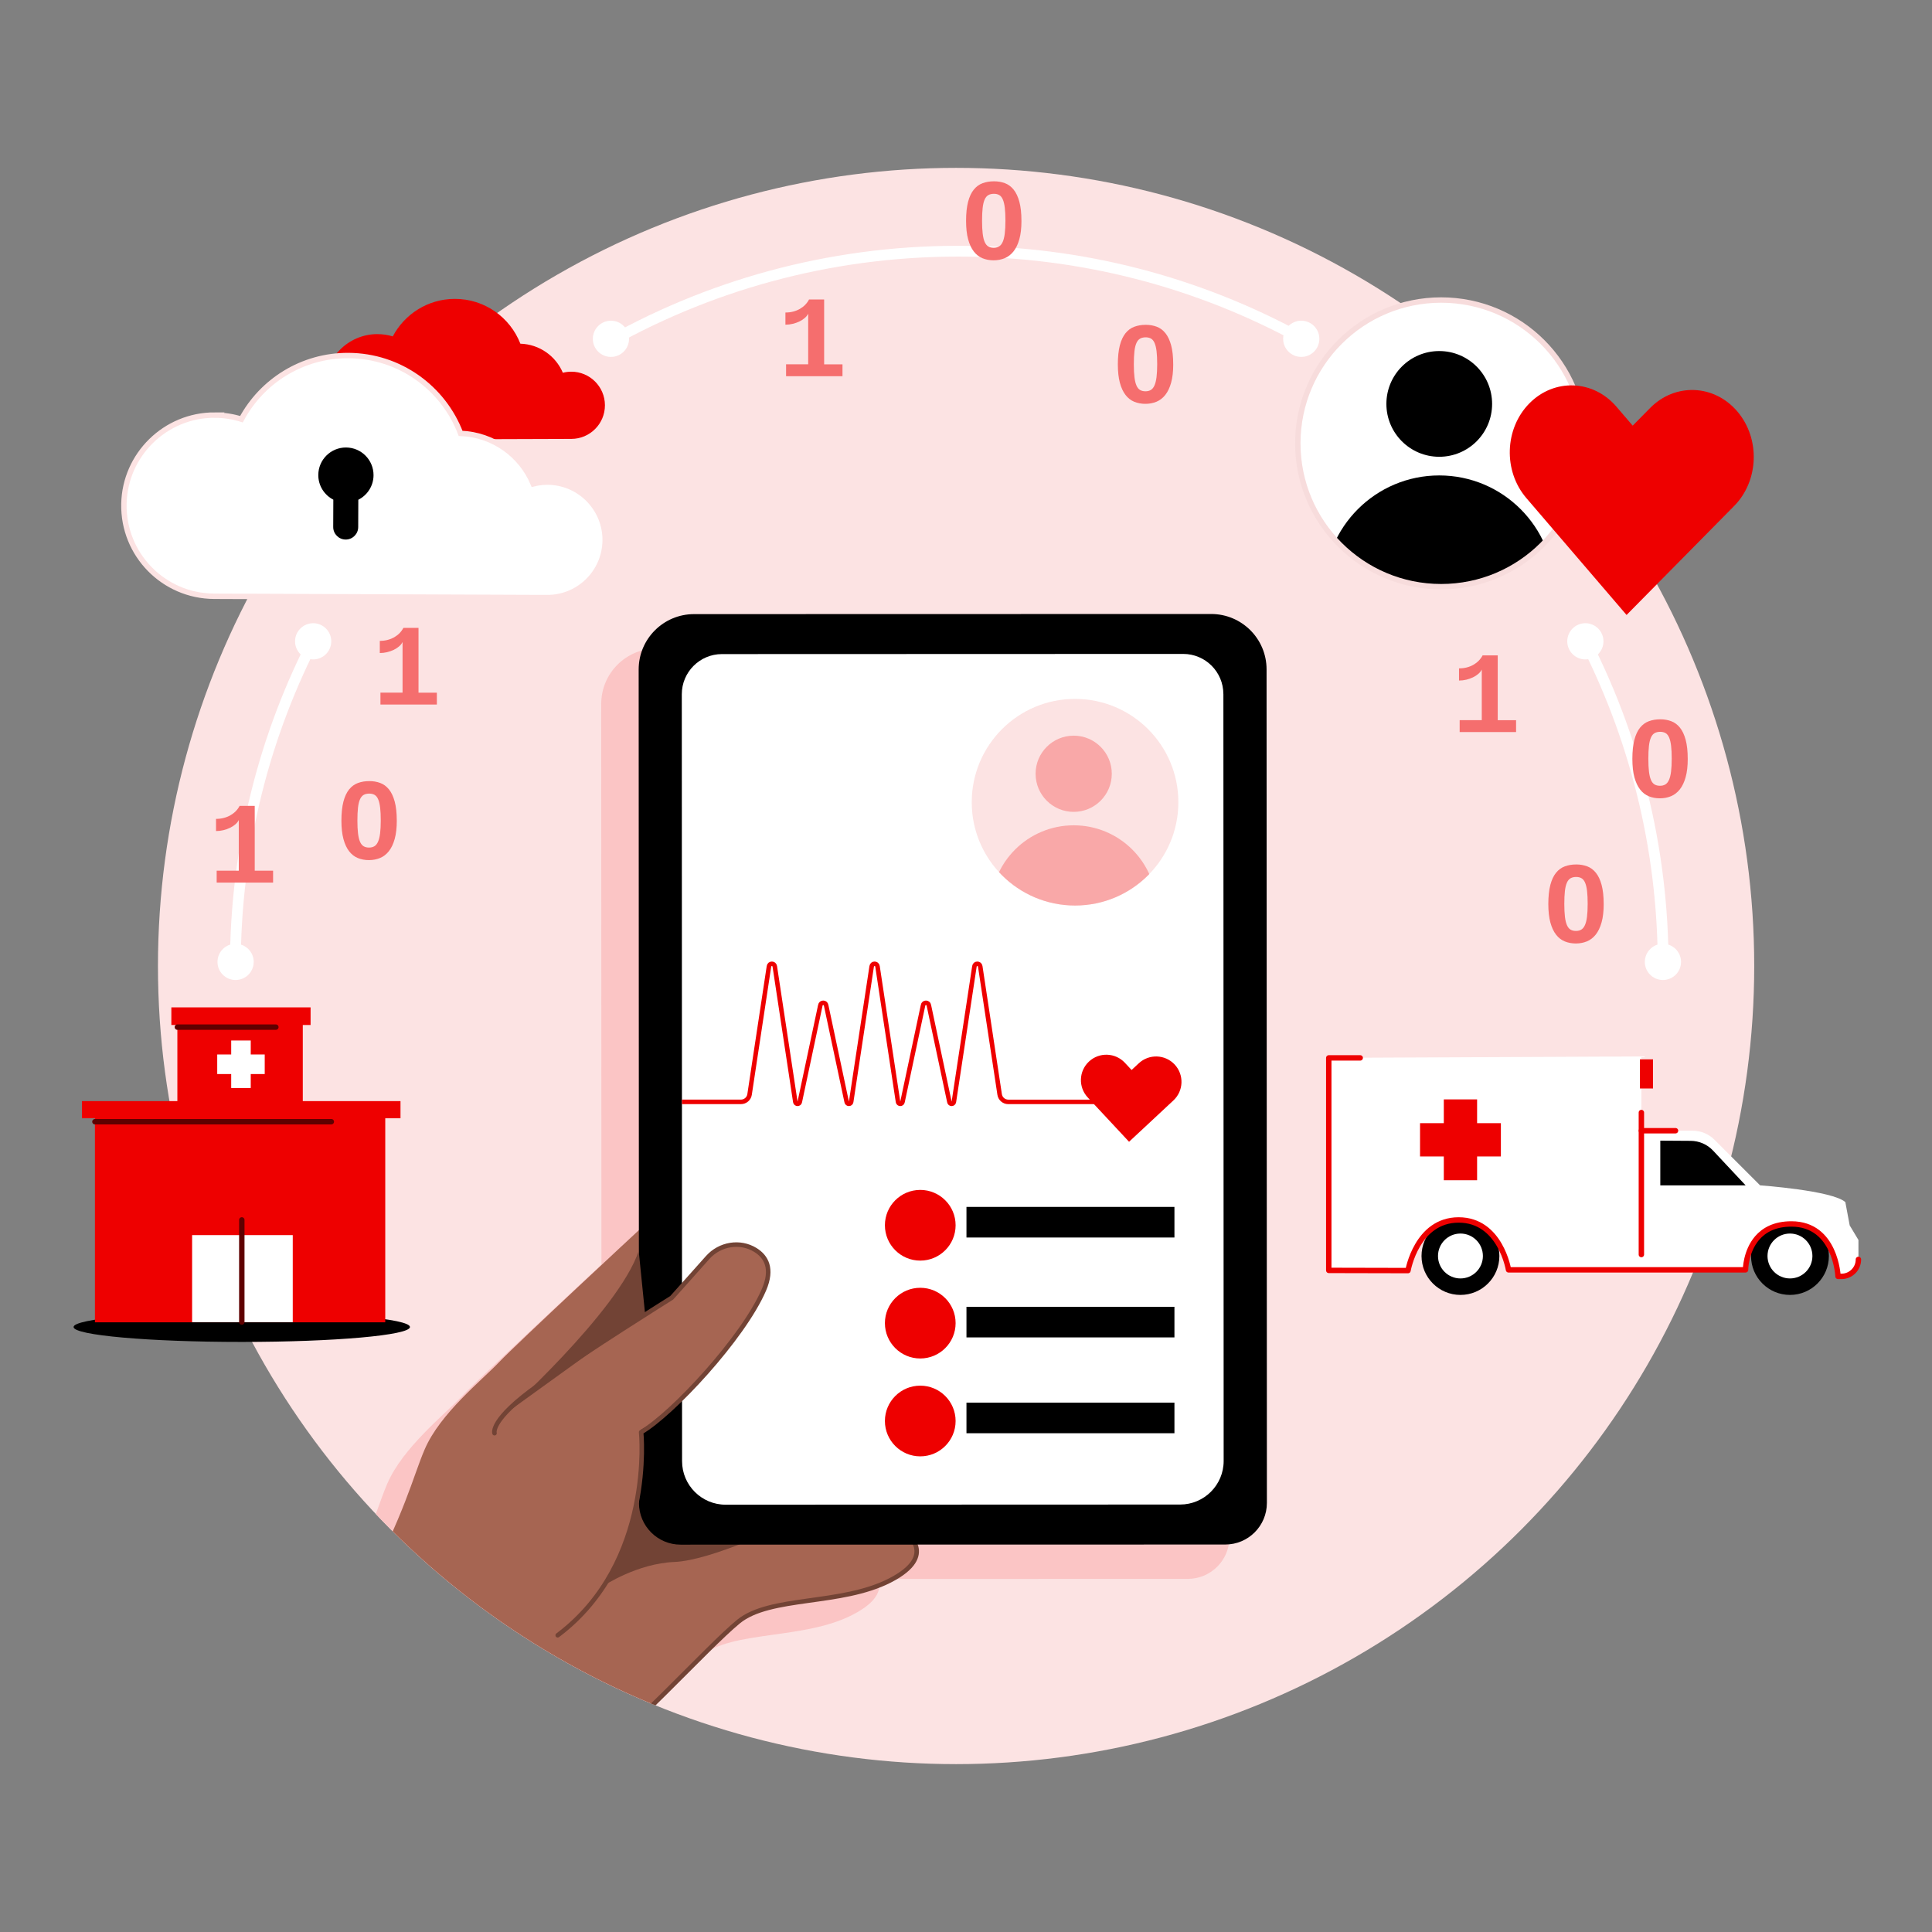 <?xml version="1.0" encoding="UTF-8"?><svg id="Red_Ill." xmlns="http://www.w3.org/2000/svg" xmlns:xlink="http://www.w3.org/1999/xlink" viewBox="0 0 1080 1080"><rect x="0" y="0" width="1080" height="1080" fill="#808080" stroke="none"/><title>Healthcare: connected data Illustration</title>
<desc>healthcare, digital health, hospital, connected, data</desc>
<defs><style>.cls-1{stroke:#5f0000;}.cls-1,.cls-2,.cls-3,.cls-4,.cls-5,.cls-6,.cls-7,.cls-8{fill:none;}.cls-1,.cls-2,.cls-4,.cls-9,.cls-10,.cls-8{stroke-width:3.02px;}.cls-1,.cls-2,.cls-6,.cls-10,.cls-7,.cls-8{stroke-linecap:round;}.cls-1,.cls-6,.cls-10,.cls-8{stroke-linejoin:round;}.cls-2,.cls-3,.cls-4,.cls-11,.cls-9,.cls-7{stroke-miterlimit:10;}.cls-2,.cls-10,.cls-7,.cls-8{stroke:#e00;}.cls-3{stroke:#fff;stroke-width:6.03px;}.cls-4{stroke:#f7dcdc;}.cls-12{clip-path:url(#clippath);}.cls-5,.cls-13,.cls-14,.cls-15,.cls-16,.cls-17,.cls-18,.cls-19,.cls-20,.cls-21{stroke-width:0px;}.cls-6{stroke:#724335;}.cls-6,.cls-7{stroke-width:2.53px;}.cls-22{clip-path:url(#clippath-1);}.cls-23{clip-path:url(#clippath-3);}.cls-24{clip-path:url(#clippath-2);}.cls-11,.cls-9{stroke:#fce3e3;}.cls-11,.cls-9,.cls-10,.cls-19{fill:#fff;}.cls-14{fill:#f56e6e;}.cls-15{fill:#f9a8a8;}.cls-16{fill:#724335;}.cls-17{fill:#a66552;}.cls-18{fill:#fce3e3;}.cls-20{fill:#e00;}.cls-21{fill:#fbc5c5;}</style><clipPath id="clippath"><circle class="cls-5" cx="805.61" cy="247.84" r="80.12"/></clipPath><clipPath id="clippath-1"><circle class="cls-5" cx="534.46" cy="540" r="446.16"/></clipPath><clipPath id="clippath-2"><path class="cls-5" d="M317.31,451.98h428.71c13.43,0,24.34,10.91,24.34,24.34v254.07c0,13.43-10.91,24.34-24.34,24.34h-428.71c-12.39,0-22.45-10.06-22.45-22.45v-257.84c0-12.39,10.06-22.45,22.45-22.45Z" transform="translate(1135.75 70.52) rotate(89.98)"/></clipPath><clipPath id="clippath-3"><circle class="cls-5" cx="600.96" cy="448.44" r="57.75"/></clipPath></defs><circle class="cls-18" cx="534.46" cy="540" r="446.16"/><path class="cls-3" d="M131.56,540c0-66.74,16.36-129.66,45.29-184.97"/><path class="cls-20" d="M210.9,186.78c3.02-.01,5.93.44,8.67,1.27,6.55-12.42,19.57-20.92,34.6-20.97,16.71-.06,31.01,10.35,36.72,25.05,10.68.32,19.8,6.92,23.75,16.25,1.49-.39,3.06-.6,4.67-.6,10.38-.03,18.81,8.35,18.85,18.72.03,10.38-8.35,18.81-18.72,18.85-5.14.02-100.66.34-108.34.36-16.28.05-29.51-13.1-29.57-29.37-.05-16.28,13.1-29.51,29.37-29.57Z"/><path class="cls-9" d="M119.98,232.05c5.22.01,10.25.81,14.99,2.29,11.42-21.27,33.9-35.69,59.72-35.59,28.72.11,53.16,18.17,62.79,43.51,18.35.68,33.93,12.14,40.61,28.22,3.09-.78,6.36-1.11,9.73-.93,16.49.91,29.77,14.39,30.44,30.89.75,18.5-14.07,33.69-32.38,33.62-8.83-.04-172.99-.69-186.18-.74-28.24-.11-50.99-23.32-50.43-51.66.54-27.53,23.2-49.69,50.74-49.63Z"/><path class="cls-13" d="M208.81,265.65c.03-8.53-6.85-15.47-15.38-15.5-8.53-.03-15.47,6.85-15.5,15.38-.02,6.01,3.4,11.22,8.4,13.79l-.06,15.28c-.02,3.84,3.11,7,6.96,7.01,3.84.02,7-3.11,7.01-6.96l.06-15.28c5.02-2.53,8.49-7.71,8.51-13.72Z"/><g class="cls-12"><circle class="cls-11" cx="805.61" cy="247.84" r="80.12"/><path class="cls-13" d="M804.55,265.77c-35.52,0-64.31,28.79-64.31,64.31h128.62c0-35.52-28.79-64.31-64.31-64.31Z"/><circle class="cls-13" cx="804.55" cy="225.79" r="29.55"/></g><circle class="cls-4" cx="805.61" cy="247.84" r="80.12"/><path class="cls-20" d="M909.26,343.77l50.39-51.05,9.75-9.88c13.91-14.1,14.68-37.79,1.71-52.92h0c-12.97-15.13-34.76-15.96-48.67-1.86l-9.75,9.88-9.09-10.6c-12.97-15.13-34.76-15.96-48.67-1.86h0c-13.91,14.1-14.68,37.79-1.71,52.92l9.09,10.6,46.96,54.78"/><circle class="cls-19" cx="131.7" cy="537.71" r="10.12"/><circle class="cls-19" cx="175.06" cy="358.5" r="10.12"/><path class="cls-3" d="M929.73,540c0-66.74-16.36-129.66-45.29-184.97"/><circle class="cls-19" cx="929.59" cy="537.71" r="10.12"/><circle class="cls-19" cx="886.23" cy="358.5" r="10.12"/><path class="cls-3" d="M335.85,193.92c58.8-34.03,127.07-53.51,199.89-53.51,68.96,0,133.85,17.47,190.47,48.23"/><circle class="cls-19" cx="727.41" cy="189.4" r="10.12"/><circle class="cls-19" cx="341.52" cy="189.4" r="10.12"/><circle class="cls-13" cx="1000.6" cy="702.11" r="21.76"/><circle class="cls-19" cx="1000.6" cy="702.11" r="12.55"/><circle class="cls-13" cx="816.4" cy="702.11" r="21.76"/><path class="cls-19" d="M787.09,710.25s4.89-28.3,28.3-28.3c23.41,0,27.89,27.89,27.89,27.89h75.08s57.41,0,57.41,0c0,0,.03-25.65,25.65-25.65s26.06,29.31,26.06,29.31h1.92c5.24,0,9.48-4.25,9.48-9.48v-10.87s-4.89-8.14-4.89-8.14l-2.44-13.03c-7.33-6.51-47.64-9.36-47.64-9.36l-25.49-25.49c-3.23-3.23-7.61-5.05-12.19-5.05h-28.69v-41.53s-174.74.81-174.74.81v118.79c.63,0,44.29.1,44.29.1Z"/><circle class="cls-19" cx="816.4" cy="702.11" r="12.55"/><path class="cls-13" d="M975.81,662.62l-18.2-19.43c-3.23-3.45-7.74-5.42-12.47-5.45l-17.02-.11v24.99s47.69,0,47.69,0Z"/><rect class="cls-20" x="916.72" y="592.18" width="7.33" height="16.29" transform="translate(1840.77 1200.65) rotate(-180)"/><line class="cls-10" x1="917.54" y1="621.92" x2="917.54" y2="701.3"/><polygon class="cls-20" points="839 627.86 825.71 627.86 825.71 614.57 807.1 614.57 807.1 627.86 793.81 627.86 793.81 646.47 807.1 646.47 807.1 659.76 825.71 659.76 825.71 646.47 839 646.47 839 627.86"/><path class="cls-8" d="M1038.87,704.03c0,5.24-4.25,9.48-9.48,9.48h-1.92s-1.23-29.31-26.06-29.31c-9.4,0-15.36,3.46-19.13,7.83-6.51,7.54-6.52,17.82-6.52,17.82h-57.41s-75.08,0-75.08,0c0,0-4.48-27.89-27.89-27.89-23.41,0-28.3,28.3-28.3,28.3,0,0-43.66-.1-44.29-.1v-118.79h17.58"/><line class="cls-2" x1="936.62" y1="632.08" x2="917.54" y2="632.08"/><path class="cls-14" d="M121.12,493.35v-6.64h12.36v-28.31c-.4.85-1.03,1.65-1.89,2.4s-1.85,1.4-2.99,1.95c-1.13.55-2.37.99-3.72,1.32-1.35.33-2.72.49-4.12.49v-6.8c1.57,0,3.03-.18,4.39-.54,1.36-.36,2.6-.86,3.72-1.51s2.11-1.41,2.97-2.3c.86-.89,1.56-1.86,2.11-2.92h8.45v36.23h10.26v6.64h-31.55Z"/><path class="cls-14" d="M221.81,458.72c0,4.05-.39,7.47-1.18,10.28-.78,2.81-1.87,5.08-3.26,6.83s-3.03,3.01-4.93,3.8c-1.9.78-3.97,1.18-6.21,1.18s-4.31-.39-6.2-1.16c-1.89-.77-3.51-2.03-4.86-3.78-1.36-1.75-2.42-4.03-3.18-6.83s-1.14-6.24-1.14-10.31.38-7.81,1.13-10.65c.75-2.84,1.82-5.11,3.19-6.8,1.38-1.69,3.02-2.89,4.94-3.59,1.92-.7,4.04-1.05,6.37-1.05,2.18,0,4.21.35,6.09,1.05,1.87.7,3.5,1.9,4.86,3.59,1.37,1.69,2.44,3.96,3.21,6.8.77,2.84,1.16,6.39,1.16,10.65ZM212.85,458.72c0-2.92-.12-5.35-.35-7.28-.23-1.93-.6-3.47-1.11-4.64s-1.17-1.99-1.99-2.46-1.81-.71-2.97-.71c-1.25,0-2.3.24-3.15.73s-1.53,1.31-2.05,2.48-.89,2.72-1.11,4.66c-.22,1.94-.33,4.35-.33,7.23s.12,5.22.35,7.15c.23,1.93.6,3.48,1.11,4.66s1.18,2.01,2,2.51c.83.5,1.84.75,3.05.75s2.16-.25,2.99-.75c.83-.5,1.5-1.33,2.03-2.51.53-1.18.92-2.73,1.16-4.66.24-1.93.37-4.31.37-7.15Z"/><path class="cls-14" d="M212.67,393.84v-6.64h12.36v-28.31c-.4.85-1.03,1.65-1.89,2.4s-1.85,1.4-2.99,1.95-2.37.99-3.72,1.32-2.72.49-4.12.49v-6.8c1.57,0,3.03-.18,4.39-.54s2.6-.86,3.72-1.51c1.12-.65,2.11-1.41,2.97-2.3s1.56-1.86,2.11-2.92h8.45v36.23h10.26v6.64h-31.55Z"/><path class="cls-14" d="M896.48,505.32c0,4.05-.39,7.47-1.18,10.28s-1.87,5.08-3.26,6.83-3.03,3.01-4.93,3.8c-1.9.78-3.97,1.18-6.21,1.18s-4.31-.39-6.2-1.16c-1.89-.77-3.51-2.03-4.86-3.78-1.36-1.75-2.42-4.03-3.18-6.83-.76-2.81-1.14-6.24-1.14-10.31s.38-7.81,1.13-10.65c.75-2.84,1.82-5.11,3.19-6.8,1.38-1.69,3.02-2.89,4.94-3.59,1.92-.7,4.04-1.05,6.37-1.05,2.18,0,4.21.35,6.09,1.05,1.87.7,3.5,1.9,4.86,3.59,1.37,1.69,2.44,3.96,3.21,6.8.77,2.84,1.16,6.39,1.16,10.65ZM887.52,505.32c0-2.92-.12-5.35-.35-7.28-.23-1.93-.6-3.47-1.11-4.64s-1.17-1.99-1.99-2.46-1.81-.71-2.97-.71c-1.25,0-2.3.24-3.15.73-.85.49-1.53,1.31-2.05,2.48-.52,1.17-.89,2.72-1.11,4.66-.22,1.94-.33,4.35-.33,7.23s.12,5.22.35,7.15.6,3.48,1.11,4.66c.51,1.18,1.18,2.01,2,2.51.83.5,1.84.75,3.05.75s2.16-.25,2.99-.75c.83-.5,1.5-1.33,2.03-2.51s.92-2.73,1.16-4.66.37-4.31.37-7.15Z"/><path class="cls-14" d="M815.96,409.22v-6.64h12.36v-28.31c-.4.85-1.03,1.65-1.89,2.4-.86.75-1.85,1.4-2.99,1.95s-2.37.99-3.72,1.32-2.72.49-4.12.49v-6.8c1.57,0,3.03-.18,4.39-.54s2.6-.86,3.72-1.51c1.12-.65,2.11-1.41,2.97-2.3.86-.89,1.56-1.86,2.11-2.92h8.45v36.23h10.26v6.64h-31.55Z"/><path class="cls-14" d="M655.84,203.66c0,4.05-.39,7.47-1.18,10.28-.78,2.81-1.87,5.08-3.26,6.83-1.39,1.75-3.03,3.01-4.93,3.8s-3.97,1.18-6.21,1.18-4.31-.39-6.2-1.16c-1.89-.77-3.51-2.03-4.86-3.78-1.36-1.75-2.42-4.03-3.18-6.83-.76-2.81-1.14-6.24-1.14-10.31s.38-7.81,1.13-10.65c.75-2.84,1.82-5.11,3.19-6.8s3.02-2.89,4.94-3.59c1.92-.7,4.04-1.05,6.37-1.05,2.18,0,4.21.35,6.09,1.05,1.87.7,3.5,1.9,4.86,3.59s2.44,3.96,3.21,6.8c.77,2.84,1.16,6.39,1.16,10.65ZM646.88,203.66c0-2.92-.12-5.35-.35-7.28-.23-1.93-.6-3.47-1.11-4.64s-1.17-1.99-1.99-2.46-1.81-.71-2.97-.71c-1.25,0-2.3.24-3.15.73-.85.49-1.53,1.31-2.05,2.48-.52,1.17-.89,2.72-1.11,4.66s-.33,4.35-.33,7.23.12,5.22.35,7.15c.23,1.93.6,3.48,1.11,4.66.51,1.18,1.18,2.01,2,2.51s1.84.75,3.05.75,2.16-.25,2.99-.75,1.5-1.33,2.03-2.51.92-2.73,1.16-4.66.37-4.31.37-7.15Z"/><path class="cls-14" d="M439.42,210.29v-6.64h12.36v-28.31c-.4.85-1.03,1.65-1.89,2.4s-1.85,1.4-2.99,1.95c-1.13.55-2.37.99-3.72,1.32s-2.72.49-4.12.49v-6.8c1.57,0,3.03-.18,4.39-.54s2.6-.86,3.72-1.51c1.12-.65,2.11-1.41,2.97-2.3.86-.89,1.56-1.86,2.11-2.92h8.45v36.23h10.26v6.64h-31.55Z"/><path class="cls-14" d="M943.46,424.18c0,4.05-.39,7.47-1.18,10.28s-1.87,5.08-3.26,6.83c-1.39,1.75-3.03,3.01-4.93,3.8-1.9.78-3.97,1.18-6.21,1.18s-4.31-.39-6.2-1.16-3.51-2.03-4.86-3.78-2.42-4.03-3.18-6.83c-.76-2.81-1.14-6.24-1.14-10.31s.38-7.81,1.13-10.65,1.82-5.11,3.19-6.8c1.38-1.69,3.02-2.89,4.94-3.59,1.92-.7,4.04-1.05,6.37-1.05,2.18,0,4.21.35,6.09,1.05,1.87.7,3.5,1.9,4.86,3.59,1.37,1.69,2.44,3.96,3.21,6.8.77,2.84,1.16,6.39,1.16,10.65ZM934.5,424.18c0-2.92-.12-5.35-.35-7.28-.23-1.93-.6-3.47-1.11-4.64-.51-1.17-1.17-1.99-1.99-2.46s-1.81-.71-2.97-.71c-1.25,0-2.3.24-3.15.73-.85.49-1.53,1.31-2.05,2.48s-.89,2.72-1.11,4.66c-.22,1.94-.33,4.35-.33,7.23s.12,5.22.35,7.15c.23,1.93.6,3.48,1.11,4.66.51,1.18,1.18,2.01,2,2.51s1.84.75,3.05.75,2.16-.25,2.99-.75,1.5-1.33,2.03-2.51.92-2.73,1.16-4.66.37-4.31.37-7.15Z"/><path class="cls-14" d="M571,123.43c0,4.05-.39,7.47-1.18,10.28-.78,2.81-1.87,5.08-3.26,6.83s-3.03,3.01-4.93,3.8c-1.9.78-3.97,1.18-6.21,1.18s-4.31-.39-6.2-1.16c-1.89-.77-3.51-2.03-4.86-3.78-1.36-1.75-2.42-4.03-3.18-6.83-.76-2.81-1.14-6.24-1.14-10.31s.38-7.81,1.13-10.65c.75-2.84,1.82-5.11,3.19-6.8,1.38-1.69,3.02-2.89,4.94-3.59,1.92-.7,4.04-1.05,6.37-1.05,2.18,0,4.21.35,6.09,1.05,1.87.7,3.5,1.9,4.86,3.59,1.37,1.69,2.44,3.96,3.21,6.8.77,2.84,1.16,6.39,1.16,10.65ZM562.04,123.43c0-2.92-.12-5.35-.35-7.28-.23-1.93-.6-3.47-1.11-4.64s-1.17-1.99-1.99-2.46c-.82-.48-1.81-.71-2.97-.71-1.25,0-2.3.24-3.15.73s-1.53,1.31-2.05,2.48c-.52,1.17-.89,2.72-1.11,4.66s-.33,4.35-.33,7.23.12,5.22.35,7.15.6,3.48,1.11,4.66c.51,1.18,1.18,2.01,2,2.51.83.5,1.84.75,3.05.75s2.16-.25,2.99-.75c.83-.5,1.5-1.33,2.03-2.51s.92-2.73,1.16-4.66c.24-1.93.37-4.31.37-7.15Z"/><ellipse class="cls-13" cx="135.15" cy="741.81" rx="94.02" ry="8.34"/><polygon class="cls-20" points="169.26 616.41 169.26 568.07 99.15 568.07 99.15 616.41 53.06 616.41 53.06 739.18 215.36 739.18 215.36 616.41 169.26 616.41"/><polygon class="cls-19" points="147.98 589.46 140.17 589.46 140.17 581.65 129.24 581.65 129.24 589.46 121.43 589.46 121.43 600.4 129.24 600.4 129.24 608.21 140.17 608.21 140.17 600.4 147.98 600.4 147.98 589.46"/><rect class="cls-20" x="45.81" y="615.53" width="178.07" height="9.59"/><rect class="cls-20" x="95.79" y="563.13" width="77.83" height="9.85"/><rect class="cls-19" x="107.39" y="686.91" width="56.26" height="52.2"/><rect class="cls-20" x="97.06" y="685.57" width="75.45" height="4.87"/><line class="cls-1" x1="53.06" y1="627.04" x2="185.21" y2="627.04"/><line class="cls-1" x1="135.17" y1="681.94" x2="135.17" y2="739.04"/><line class="cls-1" x1="99.15" y1="574.17" x2="154.21" y2="574.17"/><g class="cls-22"><path class="cls-21" d="M687.09,393.39c0-17.09-13.87-30.95-30.96-30.94l-289.09.07c-17.1,0-30.95,13.87-30.95,30.97l.12,313.4c-6.05,5.62-68.78,63.93-78.09,73.73-9.78,10.29-32.98,28.64-41.64,48.8-6.7,15.58-10.97,35.83-34.87,80.3-28.02,52.14-62.47,68.67-62.47,68.67l109.86,165.79s47.01-117.96,73.94-136.14c26.93-18.18,71.22-67.82,88.93-82.33,17.71-14.51,57.29-8.91,84.76-23.04,14.97-7.7,16.15-14.99,14.13-20.03l173.25-.04c12.85,0,23.26-10.42,23.26-23.27l-.18-465.96Z"/><path class="cls-17" d="M140.06,959.17s34.45-16.53,62.47-68.67c23.9-44.47,28.17-64.72,34.87-80.3,8.67-20.16,31.86-38.5,41.64-48.8,9.78-10.29,78.56-74.17,78.56-74.17l-1.38,47.51s18.05-2.91,22.67-10.08,23.26-27.39,23.26-27.39c0,0,42.55-3.05,15.77,34.29-26.78,37.33-58.14,65.82-58.14,65.82l-3.77,44.19,47.12,11.14,12.34,1.5,22.84-1.61,67.77,4s18.94,12.75-8.53,26.87c-27.47,14.13-67.05,8.52-84.76,23.04-17.71,14.51-62.01,64.15-88.93,82.33-26.92,18.18-73.94,136.14-73.94,136.14l-109.86-165.79Z"/><path class="cls-6" d="M356.01,841.56l47.12,11.14,12.34,1.5,22.84-1.61,67.77,4s18.94,12.75-8.53,26.87c-27.47,14.13-67.05,8.52-84.76,23.04-17.71,14.51-62.01,64.15-88.93,82.33-26.92,18.18-73.94,136.14-73.94,136.14l-109.86-165.79"/><path class="cls-16" d="M337.65,886.32s18.69-12.35,39.3-13.17c20.61-.82,61.36-20.56,61.36-20.56,0,0-15.65-4.45-79.7-20.6,0,0-2.13,12.57-8.21,28.33-6.08,15.76-12.75,25.99-12.75,25.99Z"/><path class="cls-13" d="M684.94,863.4l-304.48.07c-12.85,0-23.26-10.41-23.27-23.25l1.48-35.07-1.5-32.32-.15-398.56c0-17.1,13.85-30.96,30.95-30.97l289.09-.07c17.09,0,30.96,13.85,30.96,30.94l.18,465.96c0,12.85-10.41,23.27-23.26,23.27Z"/><path class="cls-19" d="M317.31,451.98h428.71c13.43,0,24.34,10.91,24.34,24.34v254.07c0,13.43-10.91,24.34-24.34,24.34h-428.71c-12.39,0-22.45-10.06-22.45-22.45v-257.84c0-12.39,10.06-22.45,22.45-22.45Z" transform="translate(1135.75 70.52) rotate(89.98)"/><path class="cls-17" d="M345.24,744.66l29.6-18.65s20.28-24.49,27.31-27.94c7.03-3.45,29.25-3.22,27.25,13.86-1.69,14.4-43.86,79.61-82.71,92.77-39.07,13.24-1.45-60.05-1.45-60.05Z"/><path class="cls-6" d="M276.44,801.16s-2.93-7.37,24.55-26.84c27.48-19.47,74.5-48.84,74.5-48.84l20.12-22.54c6.78-7.59,18.1-9.54,26.73-4.15,5.96,3.72,9.83,10.35,4.73,22.19-11.66,27.05-51.34,69.51-68.67,79.61,0,0,7.59,72.76-46.64,113.54"/><path class="cls-16" d="M357.05,699.24c-11.3,33.98-76.46,92.37-76.46,92.37l79.96-57.67-3.5-34.7Z"/><circle class="cls-20" cx="514.43" cy="684.93" r="19.76"/><circle class="cls-20" cx="514.43" cy="739.64" r="19.76"/><circle class="cls-20" cx="514.43" cy="794.35" r="19.76"/><g class="cls-24"><path class="cls-7" d="M362.83,615.95h51.37c2.41,0,4.46-1.76,4.82-4.14l10.84-71.64c.28-1.86,2.97-1.86,3.25,0l11.47,75.79c.22,1.44,2.3,1.44,2.52,0l11.47-53.99c.28-1.86,2.97-1.86,3.25,0l11.47,53.99c.22,1.44,2.3,1.44,2.52,0l11.47-75.79c.28-1.86,2.97-1.86,3.25,0l11.47,75.79c.22,1.44,2.3,1.44,2.52,0l11.47-53.99c.28-1.86,2.97-1.86,3.25,0l11.47,53.99c.22,1.44,2.3,1.44,2.52,0l11.48-75.79c.28-1.86,2.97-1.86,3.25,0l10.85,71.65c.36,2.38,2.41,4.14,4.82,4.14h68.71"/></g><path class="cls-20" d="M656.66,595.09h0c-5.35-5.74-14.33-6.05-20.07-.71l-4.02,3.75-3.75-4.02c-5.35-5.74-14.33-6.05-20.07-.71h0c-5.74,5.35-6.05,14.33-.71,20.07l3.75,4.02,19.36,20.77,20.77-19.36,4.02-3.75c5.74-5.35,6.05-14.33.71-20.07Z"/><rect class="cls-13" x="540.26" y="674.67" width="116.26" height="17.1"/><rect class="cls-13" x="540.26" y="730.52" width="116.26" height="17.1"/><rect class="cls-13" x="540.26" y="784.09" width="116.26" height="17.1"/><circle class="cls-18" cx="600.96" cy="448.44" r="57.75"/><g class="cls-23"><path class="cls-15" d="M600.2,461.35c-25.6,0-46.35,20.75-46.35,46.35h92.71c0-25.6-20.75-46.35-46.35-46.35Z"/><circle class="cls-15" cx="600.2" cy="432.54" r="21.3"/></g></g></svg>